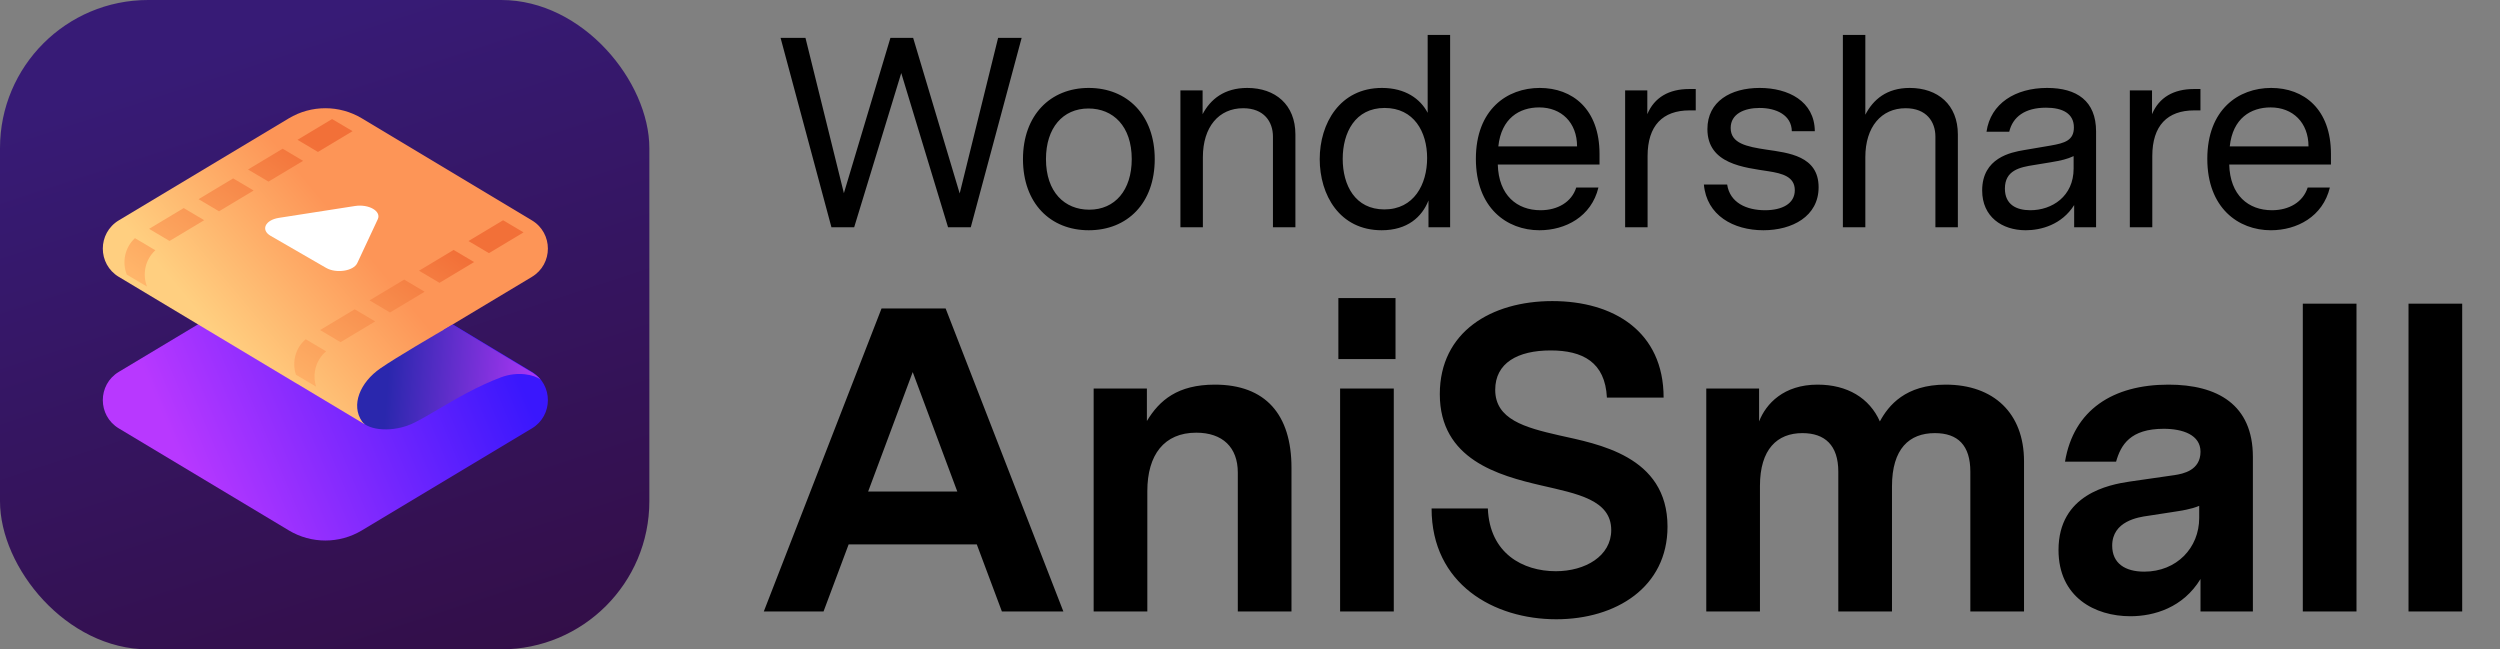 <svg width="462" height="120" viewBox="0 0 462 120" fill="none" xmlns="http://www.w3.org/2000/svg" class="wsc-svg-logo-anismall-horizontal">
<rect x="0" y="0" width="462" height="120" fill="#808080" stroke="none"/>
<rect width="120" height="120" rx="27.375" fill="url(#anismall-horizontal-paint0_linear_2_34749)"/>
<path d="M53.372 49.87C57.529 47.377 62.721 47.377 66.877 49.87L98.291 68.718C102.236 71.085 102.236 76.802 98.291 79.169L66.877 98.017C62.721 100.511 57.529 100.511 53.372 98.017L21.959 79.169C18.014 76.802 18.014 71.085 21.959 68.718L53.372 49.87Z" fill="url(#anismall-horizontal-paint1_linear_2_34749)"/>
<path d="M66.877 21.87C62.721 19.377 57.529 19.377 53.372 21.87L21.959 40.718C18.014 43.085 18.014 48.802 21.959 51.169L54.337 70.596C54.48 70.682 54.626 70.765 54.772 70.844L67.312 78.368L89.153 65.235L82 60.944L98.291 51.169C102.236 48.802 102.236 43.085 98.291 40.718L66.877 21.87Z" fill="url(#anismall-horizontal-paint2_linear_2_34749)"/>
<path d="M83.611 60C80.308 61.911 73.213 66.056 70.322 68.053C66.493 70.697 64.821 74.879 66.905 77.892C68.001 79.477 72.674 80.106 76.695 78.052C78.001 77.385 79.452 76.532 81.036 75.6C84.332 73.662 88.206 71.384 92.546 69.742C95.723 68.54 98.764 69.272 99.897 70.139C99.155 69.216 97.843 68.54 97.843 68.54L83.611 60Z" fill="url(#anismall-horizontal-paint3_linear_2_34749)"/>
<path d="M92.971 40.705L96.753 42.944L90.355 46.782L86.573 44.543L92.971 40.705Z" fill="url(#anismall-horizontal-paint4_linear_2_34749)"/>
<path d="M61.369 22L65.152 24.239L58.754 28.078L54.971 25.839L61.369 22Z" fill="url(#anismall-horizontal-paint5_linear_2_34749)"/>
<path d="M52.229 27.484L45.831 31.323L49.613 33.562L56.011 29.723L52.229 27.484Z" fill="url(#anismall-horizontal-paint6_linear_2_34749)"/>
<path d="M83.83 46.189L77.432 50.028L81.215 52.267L87.613 48.428L83.83 46.189Z" fill="url(#anismall-horizontal-paint7_linear_2_34749)"/>
<path d="M78.473 53.912L74.69 51.673L68.292 55.512L72.075 57.751L78.473 53.912Z" fill="url(#anismall-horizontal-paint8_linear_2_34749)"/>
<path d="M69.333 59.396L65.55 57.157L59.152 60.996L62.934 63.235L69.333 59.396Z" fill="url(#anismall-horizontal-paint9_linear_2_34749)"/>
<path d="M60.27 64.926L56.493 62.69C54.542 64.354 53.94 66.987 54.688 69.248L58.422 71.458C57.695 69.198 58.311 66.576 60.27 64.926Z" fill="url(#anismall-horizontal-paint10_linear_2_34749)"/>
<path d="M27.165 52.958L23.435 50.75C22.533 48.487 23.033 45.768 24.935 44.011L28.711 46.246C26.802 47.989 26.287 50.695 27.165 52.958Z" fill="url(#anismall-horizontal-paint11_linear_2_34749)"/>
<path d="M31.333 44.53L37.731 40.691L33.948 38.452L27.55 42.291L31.333 44.53Z" fill="url(#anismall-horizontal-paint12_linear_2_34749)"/>
<path d="M36.69 36.807L40.473 39.046L46.871 35.207L43.089 32.968L36.69 36.807Z" fill="url(#anismall-horizontal-paint13_linear_2_34749)"/>
<path d="M50.011 43.585C48.138 42.503 48.992 40.657 51.549 40.259L65.592 38.071C68.157 37.671 70.507 39.028 69.815 40.509L66.026 48.617C65.336 50.093 62.138 50.586 60.264 49.505L50.011 43.585Z" fill="white"/>
<path d="M188.8 7L179.4 42H175.2L166.55 13.5L157.85 42H153.65L144.25 7H148.85L155.95 35.7L164.55 7H168.75L177.35 35.75L184.45 7H188.8ZM201.195 16.25C208.345 16.25 213.395 21.3 213.395 29.4C213.395 37.55 208.345 42.55 201.195 42.55C194.095 42.55 189.045 37.55 189.045 29.4C189.045 21.3 194.095 16.25 201.195 16.25ZM209.145 29.4C209.145 23.3 205.695 20.05 201.145 20.05C196.395 20.05 193.295 23.65 193.295 29.4C193.295 35.5 196.745 38.75 201.295 38.75C206.045 38.75 209.145 35.15 209.145 29.4ZM230.491 16.25C235.691 16.25 239.391 19.35 239.391 24.85V42H235.241V25.25C235.241 22.5 233.591 20 229.741 20C225.241 20 222.291 23.45 222.291 29.05V42H218.141V16.7H222.241V21.1C223.691 18.35 226.241 16.25 230.491 16.25ZM267.983 6.45V42H263.983V37.05C262.783 40.1 260.083 42.55 255.333 42.55C247.533 42.55 243.883 36 243.883 29.4C243.883 22.85 247.583 16.25 255.383 16.25C259.683 16.25 262.483 18.25 263.833 20.85V6.45H267.983ZM255.833 38.7C261.283 38.7 263.733 34.1 263.733 29.2C263.733 24.35 261.283 19.95 255.883 19.95C250.433 19.95 248.133 24.5 248.133 29.35C248.133 34.25 250.433 38.7 255.833 38.7ZM295.592 30.4H276.792C276.942 36.1 280.342 38.85 284.692 38.85C287.842 38.85 290.442 37.35 291.292 34.65H295.392C294.092 40.05 289.292 42.55 284.492 42.55C278.442 42.55 272.742 38.4 272.742 29.35C272.742 20.25 278.492 16.25 284.542 16.25C290.592 16.25 295.592 20.15 295.592 28.45V30.4ZM284.442 19.85C280.792 19.85 277.442 21.85 276.892 27.05H291.442C291.442 22.65 288.542 19.85 284.442 19.85ZM313.374 16.45V20.4H312.224C307.274 20.4 304.474 23.2 304.474 28.85V42H300.324V16.7H304.424V21.1C305.724 18 308.424 16.45 312.174 16.45H313.374ZM326.429 27.65C330.479 28.25 336.079 28.8 336.079 34.6C336.079 40 331.179 42.55 325.879 42.55C320.329 42.55 315.379 39.8 314.879 34.1H319.179C319.679 37.45 322.729 38.85 326.179 38.85C329.329 38.85 331.679 37.65 331.679 35.15C331.679 32.65 329.379 32.05 326.829 31.65C322.379 30.95 315.529 30.35 315.529 23.85C315.529 18.75 319.829 16.25 325.179 16.25C330.479 16.25 335.329 18.7 335.379 24.25H331.129C331.079 21.25 328.229 19.95 325.179 19.95C322.329 19.95 319.829 21.05 319.829 23.65C319.829 26.5 322.779 27.1 326.429 27.65ZM352.913 16.25C358.113 16.25 361.813 19.35 361.813 24.85V42H357.663V25.25C357.663 22.5 356.013 20 352.163 20C347.663 20 344.713 23.45 344.713 29.05V42H340.563V6.45H344.713V21.2C346.163 18.4 348.663 16.25 352.913 16.25ZM378.305 16.25C383.805 16.25 387.355 18.65 387.355 24.3V42H383.305V37.9C381.005 41.55 377.155 42.55 374.355 42.55C369.955 42.55 366.305 40.05 366.305 35.2C366.305 29.15 371.655 28.15 373.955 27.75L378.955 26.9C381.555 26.45 383.255 25.95 383.255 23.55C383.255 21 381.205 19.9 378.105 19.9C374.205 19.9 371.955 21.6 371.305 24.35H367.105C367.855 19.1 372.455 16.25 378.305 16.25ZM383.205 28.85C382.005 29.4 381.005 29.65 378.905 30L375.855 30.5C373.305 30.9 370.505 31.45 370.505 34.85C370.505 37.8 372.605 38.85 375.205 38.85C379.205 38.85 383.205 36.3 383.205 31.15V28.85ZM406.644 16.45V20.4H405.494C400.544 20.4 397.744 23.2 397.744 28.85V42H393.594V16.7H397.694V21.1C398.994 18 401.694 16.45 405.444 16.45H406.644ZM430.76 30.4H411.96C412.11 36.1 415.51 38.85 419.86 38.85C423.01 38.85 425.61 37.35 426.46 34.65H430.56C429.26 40.05 424.46 42.55 419.66 42.55C413.61 42.55 407.91 38.4 407.91 29.35C407.91 20.25 413.66 16.25 419.71 16.25C425.76 16.25 430.76 20.15 430.76 28.45V30.4ZM419.61 19.85C415.96 19.85 412.61 21.85 412.06 27.05H426.61C426.61 22.65 423.71 19.85 419.61 19.85Z" fill="black"/>
<path d="M185.15 113L180.51 100.6H156.83L152.19 113H141.15L162.91 57H174.75L196.51 113H185.15ZM160.43 90.84H176.91L168.67 68.76L160.43 90.84ZM224.506 71.08C233.866 71.08 238.666 76.6 238.666 86.44V113H228.746V87.32C228.746 82.68 225.946 79.96 221.066 79.96C215.146 79.96 212.026 84.04 212.026 90.76V113H202.106V71.8H211.946V77.8C214.266 73.96 217.626 71.08 224.506 71.08ZM247.331 66.36V55.08H257.891V66.36H247.331ZM247.651 113V71.8H257.571V113H247.651ZM308.156 97.32C308.156 108.52 298.636 114.44 287.596 114.44C276.076 114.44 264.556 107.96 264.556 93.96H274.956C275.276 102.28 281.436 105.56 287.516 105.56C292.956 105.56 297.756 102.76 297.756 97.96C297.756 92.36 291.436 91.24 284.876 89.72C276.956 87.88 266.076 84.92 266.076 72.84C266.076 61.32 275.596 55.64 286.876 55.64C298.156 55.64 307.436 61.24 307.436 73.48H296.956C296.636 66.92 292.476 64.76 286.556 64.76C280.476 64.76 276.316 67.08 276.316 72.04C276.316 77.48 281.756 79 288.076 80.44C295.196 82.04 308.156 84.2 308.156 97.32ZM359.559 71.08C368.439 71.08 374.039 76.36 374.039 85.24V113H364.119V87.16C364.119 82.28 361.799 80.04 357.559 80.04C352.839 80.04 349.639 82.92 349.639 89.88V113H339.719V87.16C339.719 82.28 337.239 80.04 333.079 80.04C328.439 80.04 325.239 83 325.239 89.8V113H315.319V71.8H325.079V77.88C326.359 74.6 329.639 71.08 335.879 71.08C341.399 71.08 345.479 73.56 347.399 77.88C348.999 74.92 352.119 71.08 359.559 71.08ZM400.733 71.08C409.773 71.08 416.333 74.76 416.333 84.44V113H406.653V107C403.453 112.28 398.093 113.88 393.693 113.88C387.133 113.88 380.413 110.36 380.413 101.64C380.413 91.32 389.773 89.56 393.533 89L401.853 87.8C403.453 87.56 406.653 86.92 406.653 83.48C406.653 80.36 403.373 79.24 399.853 79.24C393.693 79.24 391.933 82.2 391.053 85.32H381.613C383.213 75.72 390.493 71.08 400.733 71.08ZM396.253 105.64C402.253 105.64 406.413 101.24 406.413 95.72V93.48C404.893 94.12 403.213 94.36 401.133 94.68L396.973 95.32C395.213 95.56 390.333 96.28 390.333 100.84C390.333 104.12 392.733 105.64 396.253 105.64ZM435.479 56.12V113H425.559V56.12H435.479ZM455.014 56.12V113H445.094V56.12H455.014Z" fill="black"/>
<defs>
<linearGradient id="anismall-horizontal-paint0_linear_2_34749" x1="68.438" y1="2.79624e-06" x2="107.578" y2="120" gradientUnits="userSpaceOnUse">
<stop stop-color="#371B76"/>
<stop offset="1" stop-color="#330E47"/>
</linearGradient>
<linearGradient id="anismall-horizontal-paint1_linear_2_34749" x1="96.762" y1="71.85" x2="38.158" y2="96.416" gradientUnits="userSpaceOnUse">
<stop stop-color="#3A17FD"/>
<stop offset="1" stop-color="#B838FF"/>
</linearGradient>
<linearGradient id="anismall-horizontal-paint2_linear_2_34749" x1="76.16" y1="56.728" x2="52.317" y2="76.602" gradientUnits="userSpaceOnUse">
<stop stop-color="#FD9557"/>
<stop offset="1" stop-color="#FFCF80"/>
</linearGradient>
<linearGradient id="anismall-horizontal-paint3_linear_2_34749" x1="71.887" y1="67.11" x2="99.928" y2="69.272" gradientUnits="userSpaceOnUse">
<stop stop-color="#2A27AD"/>
<stop offset="1" stop-color="#AE37F6"/>
</linearGradient>
<linearGradient id="anismall-horizontal-paint4_linear_2_34749" x1="84.008" y1="31.558" x2="53.2" y2="72.246" gradientUnits="userSpaceOnUse">
<stop offset="0.23" stop-color="#F27038"/>
<stop offset="1" stop-color="#FFB56A"/>
</linearGradient>
<linearGradient id="anismall-horizontal-paint5_linear_2_34749" x1="84.008" y1="31.558" x2="53.2" y2="72.246" gradientUnits="userSpaceOnUse">
<stop offset="0.23" stop-color="#F27038"/>
<stop offset="1" stop-color="#FFB56A"/>
</linearGradient>
<linearGradient id="anismall-horizontal-paint6_linear_2_34749" x1="84.008" y1="31.558" x2="53.2" y2="72.246" gradientUnits="userSpaceOnUse">
<stop offset="0.23" stop-color="#F27038"/>
<stop offset="1" stop-color="#FFB56A"/>
</linearGradient>
<linearGradient id="anismall-horizontal-paint7_linear_2_34749" x1="84.008" y1="31.558" x2="53.2" y2="72.246" gradientUnits="userSpaceOnUse">
<stop offset="0.23" stop-color="#F27038"/>
<stop offset="1" stop-color="#FFB56A"/>
</linearGradient>
<linearGradient id="anismall-horizontal-paint8_linear_2_34749" x1="84.008" y1="31.558" x2="53.2" y2="72.246" gradientUnits="userSpaceOnUse">
<stop offset="0.23" stop-color="#F27038"/>
<stop offset="1" stop-color="#FFB56A"/>
</linearGradient>
<linearGradient id="anismall-horizontal-paint9_linear_2_34749" x1="84.008" y1="31.558" x2="53.2" y2="72.246" gradientUnits="userSpaceOnUse">
<stop offset="0.23" stop-color="#F27038"/>
<stop offset="1" stop-color="#FFB56A"/>
</linearGradient>
<linearGradient id="anismall-horizontal-paint10_linear_2_34749" x1="84.008" y1="31.558" x2="53.2" y2="72.246" gradientUnits="userSpaceOnUse">
<stop offset="0.23" stop-color="#F27038"/>
<stop offset="1" stop-color="#FFB56A"/>
</linearGradient>
<linearGradient id="anismall-horizontal-paint11_linear_2_34749" x1="84.008" y1="31.558" x2="53.2" y2="72.246" gradientUnits="userSpaceOnUse">
<stop offset="0.23" stop-color="#F27038"/>
<stop offset="1" stop-color="#FFB56A"/>
</linearGradient>
<linearGradient id="anismall-horizontal-paint12_linear_2_34749" x1="84.008" y1="31.558" x2="53.2" y2="72.246" gradientUnits="userSpaceOnUse">
<stop offset="0.23" stop-color="#F27038"/>
<stop offset="1" stop-color="#FFB56A"/>
</linearGradient>
<linearGradient id="anismall-horizontal-paint13_linear_2_34749" x1="84.008" y1="31.558" x2="53.2" y2="72.246" gradientUnits="userSpaceOnUse">
<stop offset="0.23" stop-color="#F27038"/>
<stop offset="1" stop-color="#FFB56A"/>
</linearGradient>
</defs>
</svg>
